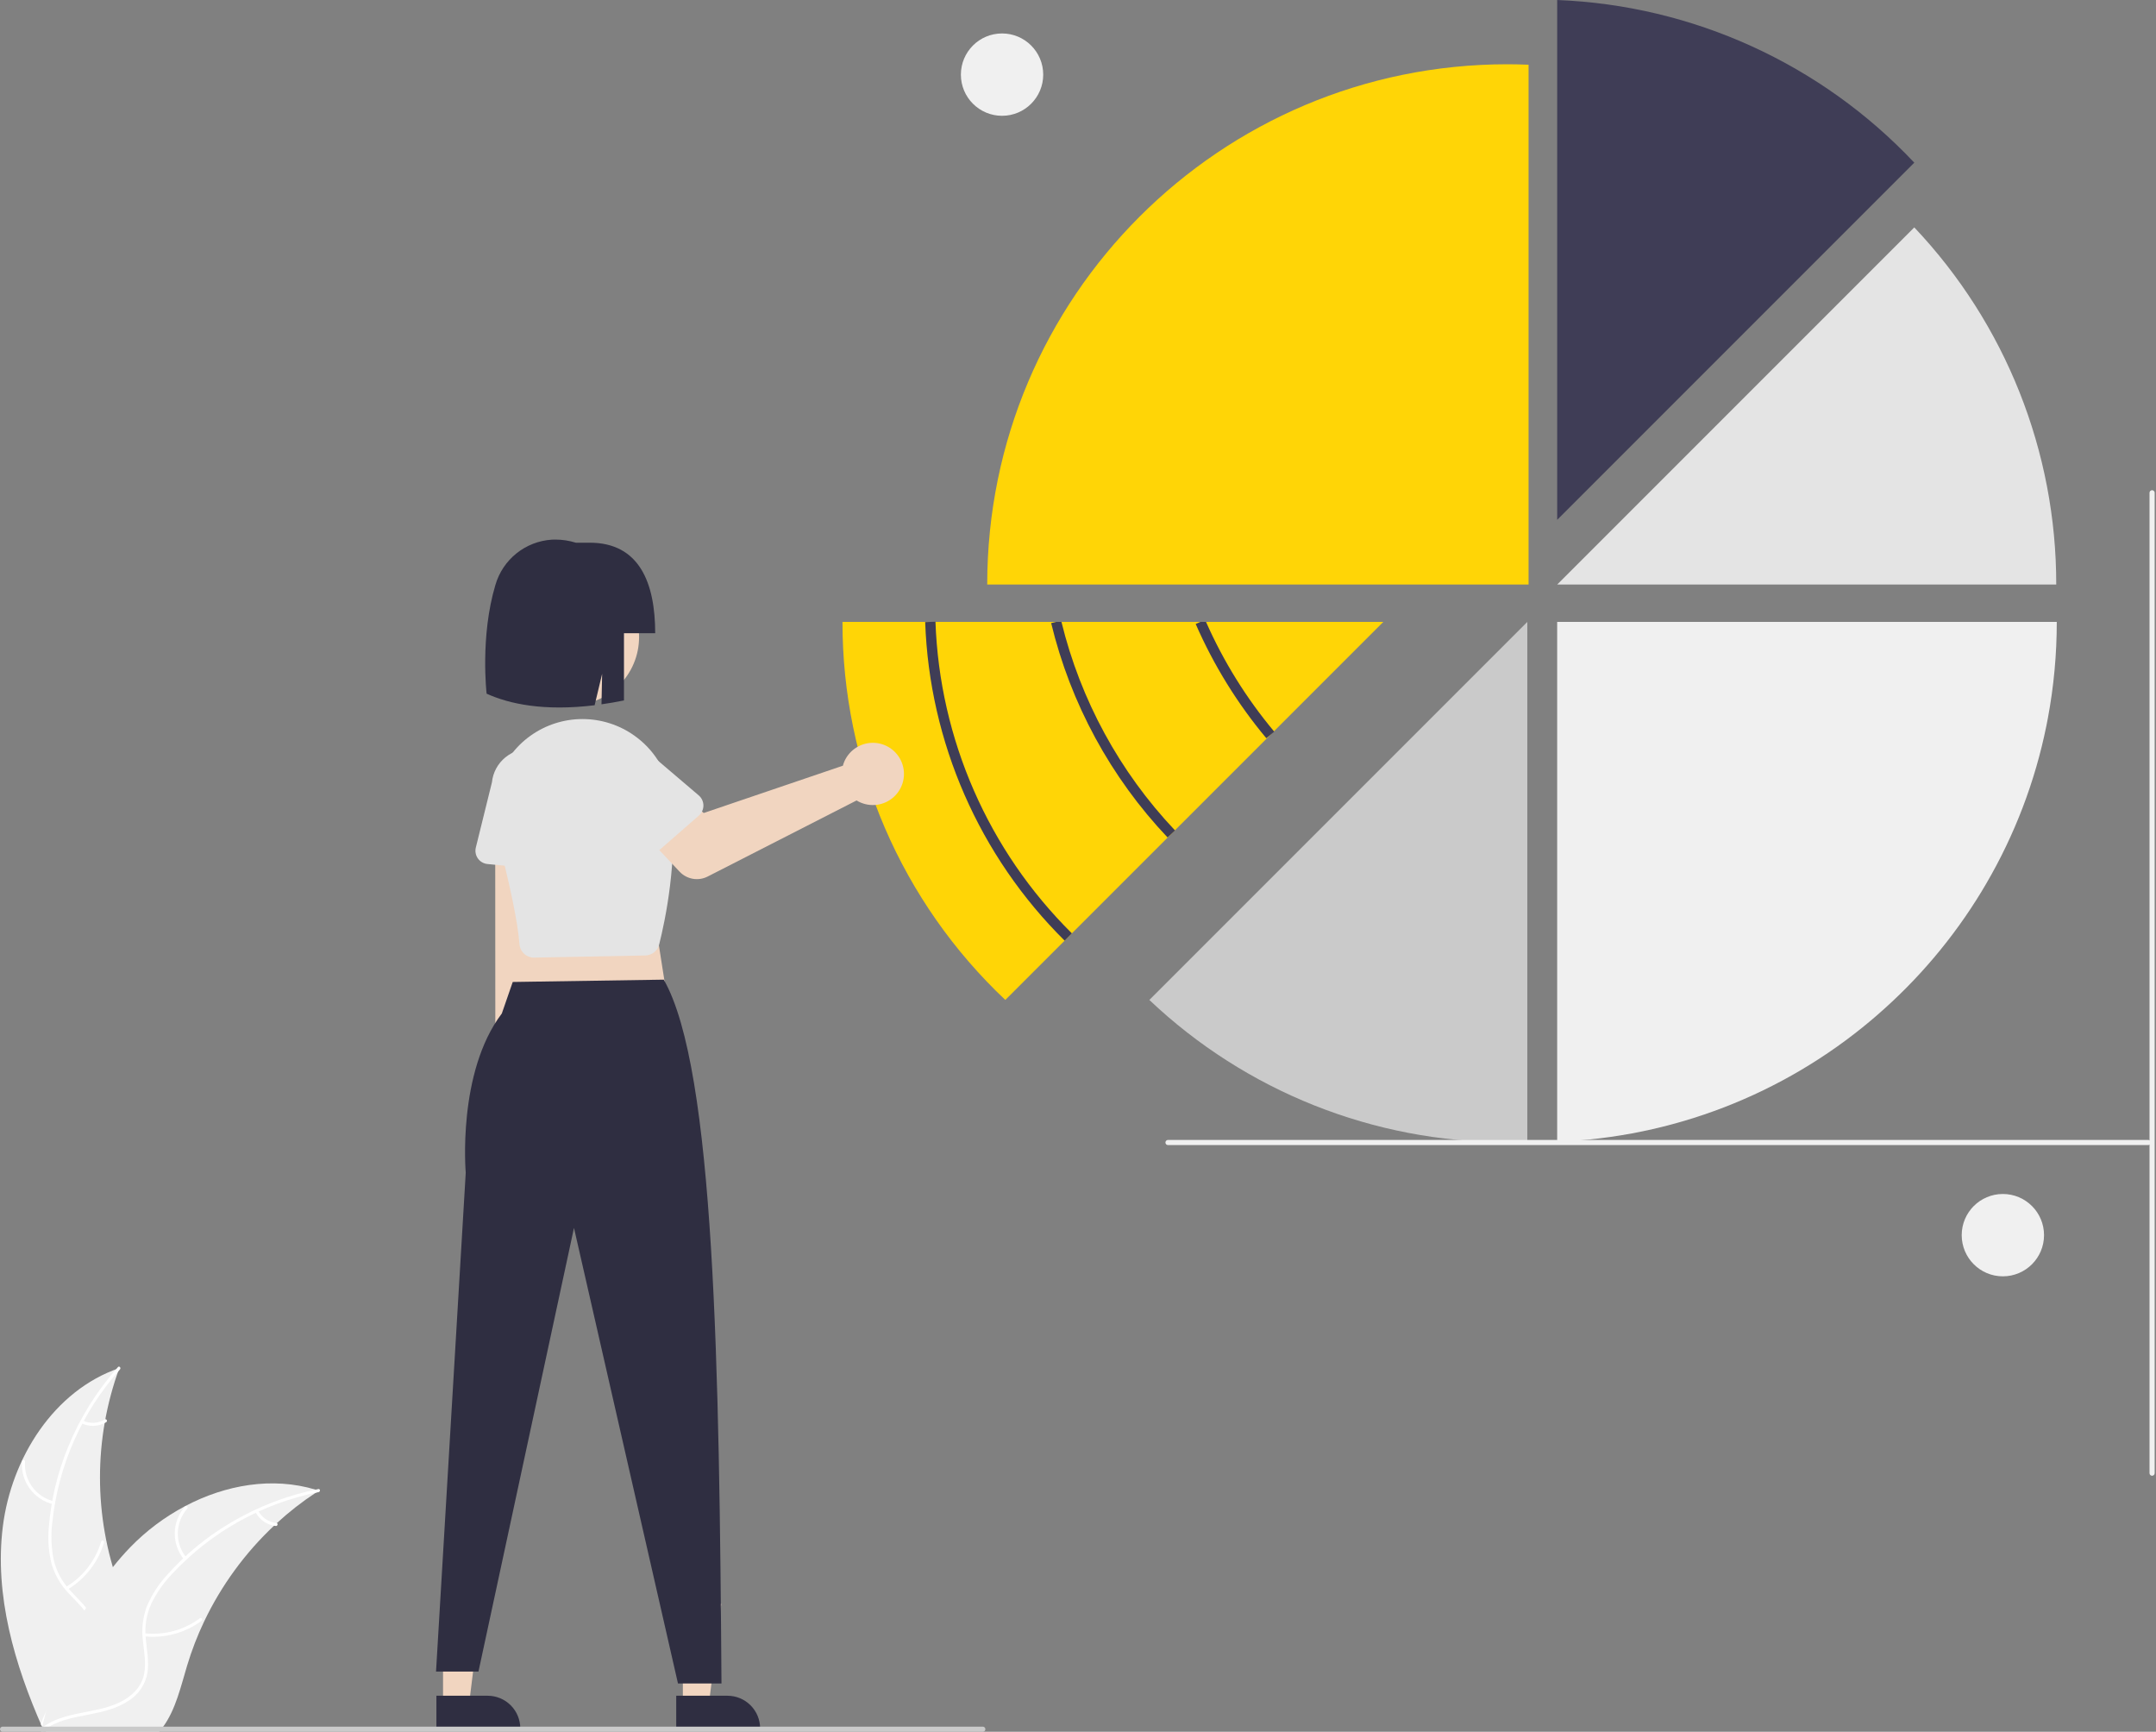 <?xml version="1.0" encoding="UTF-8"?> <svg xmlns="http://www.w3.org/2000/svg" width="838" height="673" viewBox="0 0 838 673" fill="none"><rect x="0" y="0" width="838" height="673" fill="#808080" stroke="none"/> <g clip-path="url(#clip0_210_3)"> <path d="M1.092 593.295C4.41 566.617 20.944 540.331 46.386 531.65C36.352 559.109 36.355 589.232 46.392 616.69C50.302 627.265 55.752 638.621 52.074 649.279C49.786 655.911 44.189 660.985 37.932 664.157C31.674 667.33 24.73 668.842 17.873 670.324L16.523 671.44C5.637 646.859 -2.226 619.973 1.092 593.295Z" fill="#F0F0F0"></path> <path d="M46.639 532.154C31.822 548.756 22.613 569.604 20.32 591.737C19.742 596.494 19.917 601.311 20.839 606.013C21.885 610.564 24.13 614.751 27.342 618.141C30.273 621.361 33.645 624.316 35.742 628.193C36.786 630.194 37.396 632.392 37.53 634.645C37.665 636.898 37.322 639.153 36.524 641.264C34.672 646.575 31.023 650.904 27.307 655.013C23.181 659.576 18.823 664.25 17.069 670.299C16.856 671.032 15.731 670.659 15.944 669.927C18.995 659.403 29.211 653.425 34.083 643.947C36.356 639.524 37.311 634.389 35.179 629.72C33.316 625.637 29.842 622.587 26.846 619.352C23.664 616.091 21.329 612.101 20.045 607.73C18.887 603.09 18.526 598.288 18.979 593.527C19.828 582.794 22.36 572.261 26.481 562.314C31.121 550.935 37.674 540.434 45.855 531.265C46.362 530.698 47.142 531.59 46.639 532.154Z" fill="white"></path> <path d="M20.639 584.567C16.978 583.678 13.752 581.517 11.537 578.469C9.322 575.421 8.263 571.685 8.548 567.928C8.608 567.168 9.792 567.226 9.732 567.987C9.46 571.485 10.447 574.965 12.515 577.799C14.583 580.633 17.596 582.635 21.01 583.442C21.752 583.618 21.376 584.742 20.639 584.567Z" fill="white"></path> <path d="M25.641 616.704C32.254 612.755 37.135 606.46 39.312 599.072C39.527 598.34 40.652 598.712 40.437 599.443C38.157 607.127 33.064 613.668 26.174 617.762C25.517 618.152 24.987 617.091 25.641 616.704Z" fill="white"></path> <path d="M32.22 552.058C33.565 552.697 35.048 552.992 36.535 552.916C38.022 552.841 39.467 552.397 40.741 551.625C41.392 551.227 41.921 552.288 41.273 552.683C39.863 553.53 38.266 554.018 36.623 554.105C34.98 554.192 33.341 553.875 31.849 553.183C31.703 553.129 31.582 553.022 31.512 552.883C31.442 552.744 31.428 552.584 31.472 552.434C31.522 552.286 31.628 552.163 31.768 552.092C31.909 552.022 32.071 552.009 32.22 552.058Z" fill="white"></path> <path d="M123.94 579.3C123.54 579.56 123.14 579.82 122.74 580.09C117.381 583.614 112.318 587.566 107.6 591.91C107.23 592.24 106.86 592.58 106.5 592.92C95.245 603.506 86.052 616.089 79.39 630.03C76.744 635.58 74.525 641.323 72.75 647.21C70.3 655.34 68.29 664.35 63.44 671C62.942 671.699 62.401 672.367 61.82 673H17.99C17.89 672.95 17.79 672.91 17.69 672.86L15.94 672.94C16.01 672.63 16.09 672.31 16.16 672C16.2 671.82 16.25 671.64 16.29 671.46C16.32 671.34 16.35 671.22 16.37 671.11C16.38 671.07 16.39 671.03 16.4 671C16.42 670.89 16.45 670.79 16.47 670.69C16.91 668.9 17.363 667.11 17.83 665.32C17.83 665.31 17.83 665.31 17.84 665.3C21.43 651.67 26.19 638.22 32.84 625.92C33.04 625.55 33.24 625.17 33.46 624.8C36.488 619.272 39.963 614.001 43.85 609.04C45.987 606.33 48.26 603.73 50.66 601.25C56.874 594.854 64.055 589.475 71.94 585.31C87.66 577.01 105.86 573.83 122.66 578.9C123.09 579.03 123.51 579.16 123.94 579.3Z" fill="#F0F0F0"></path> <path d="M123.841 579.856C102.016 584.191 82.111 595.293 66.954 611.584C63.629 615.034 60.868 618.986 58.773 623.295C56.868 627.558 56.14 632.254 56.664 636.894C57.065 641.23 57.978 645.619 57.318 649.978C56.948 652.203 56.111 654.326 54.862 656.206C53.613 658.085 51.981 659.68 50.074 660.885C45.397 664.01 39.877 665.27 34.436 666.313C28.394 667.472 22.101 668.58 17.058 672.354C16.447 672.811 15.774 671.836 16.384 671.38C25.156 664.814 36.912 666.192 46.509 661.557C50.987 659.394 54.841 655.869 55.95 650.858C56.92 646.476 55.983 641.949 55.538 637.562C54.961 633.043 55.499 628.451 57.105 624.188C58.974 619.786 61.578 615.734 64.806 612.206C71.946 604.147 80.309 597.261 89.588 591.8C100.144 585.509 111.698 581.07 123.75 578.675C124.496 578.527 124.582 579.709 123.841 579.856Z" fill="white"></path> <path d="M71.525 606.051C69.137 603.137 67.863 599.469 67.929 595.702C67.996 591.935 69.4 588.314 71.889 585.487C72.395 584.916 73.305 585.675 72.799 586.246C70.475 588.875 69.168 592.248 69.113 595.756C69.058 599.264 70.259 602.676 72.499 605.377C72.985 605.964 72.008 606.635 71.525 606.051Z" fill="white"></path> <path d="M56.171 634.722C63.828 635.551 71.516 633.463 77.702 628.875C78.315 628.42 78.989 629.394 78.377 629.849C71.93 634.611 63.925 636.768 55.959 635.888C55.2 635.803 55.416 634.638 56.171 634.722Z" fill="white"></path> <path d="M100.346 587.067C101.035 588.387 102.041 589.515 103.274 590.351C104.507 591.186 105.928 591.701 107.409 591.852C108.169 591.926 107.952 593.092 107.197 593.018C105.561 592.844 103.993 592.272 102.628 591.353C101.264 590.433 100.146 589.193 99.371 587.742C99.287 587.611 99.255 587.453 99.283 587.3C99.311 587.147 99.396 587.01 99.521 586.917C99.651 586.829 99.81 586.795 99.964 586.823C100.118 586.851 100.256 586.939 100.346 587.067Z" fill="white"></path> <path d="M744.049 63.217C707.848 24.782 658.013 2.083 605.255 0V202.011L744.049 63.217Z" fill="#3F3D56"></path> <path d="M744.049 88.37L605.255 227.164H799.223C799.292 175.539 779.542 125.858 744.049 88.37Z" fill="#E4E4E4"></path> <path d="M799.43 241.68C799.438 254.271 798.273 266.835 795.95 279.21C795.77 280.19 795.58 281.16 795.38 282.13C791 303.716 783.094 324.434 771.98 343.45C771.39 344.47 770.78 345.49 770.17 346.49V346.5C759.216 364.524 745.518 380.728 729.57 394.53C728.78 395.22 727.99 395.9 727.19 396.57C692.917 425.405 650.007 441.986 605.25 443.69V241.68H799.43Z" fill="#F0F0F0"></path> <path d="M585.632 443.866C588.317 443.866 590.986 443.798 593.646 443.694V241.675L446.729 388.591C484.229 424.147 533.956 443.935 585.632 443.866Z" fill="#CACACA"></path> <path d="M585.906 24.973C474.239 24.973 383.715 115.497 383.715 227.164H594.13V25.153C591.401 25.044 588.662 24.973 585.906 24.973Z" fill="#FFD506"></path> <path d="M537.67 241.68L495.16 284.19L493.77 285.58L493.74 285.61L456.67 322.67L455.26 324.08L415.21 364.13L413.8 365.54V365.55L390.75 388.59C370.736 369.716 354.796 346.946 343.911 321.681C333.027 296.415 327.428 269.19 327.46 241.68H537.67Z" fill="#FFD506"></path> <path d="M207.872 425.697C209.418 424.758 210.741 423.492 211.745 421.987C212.75 420.482 213.412 418.776 213.686 416.987C213.959 415.199 213.837 413.372 213.329 411.636C212.82 409.9 211.937 408.296 210.741 406.938L212.409 316.001L192.48 317.671L192.527 406.326C190.379 408.485 189.097 411.358 188.926 414.399C188.754 417.44 189.704 420.439 191.595 422.827C193.487 425.214 196.188 426.825 199.188 427.354C202.188 427.883 205.278 427.293 207.872 425.697Z" fill="#F1D5C0"></path> <path d="M215.551 338.261L189.487 335.776C188.745 335.705 188.028 335.476 187.383 335.103C186.738 334.73 186.181 334.222 185.75 333.614C185.319 333.006 185.024 332.313 184.886 331.581C184.747 330.849 184.767 330.096 184.946 329.373L191.205 304.031C191.588 300.239 193.46 296.753 196.409 294.339C199.358 291.924 203.145 290.778 206.938 291.151C210.731 291.524 214.222 293.386 216.644 296.328C219.067 299.271 220.224 303.054 219.861 306.848L221.22 332.831C221.259 333.575 221.137 334.319 220.862 335.011C220.588 335.704 220.167 336.329 219.629 336.845C219.091 337.36 218.448 337.753 217.745 337.998C217.041 338.242 216.293 338.332 215.551 338.261Z" fill="#E4E4E4"></path> <path d="M172.201 662.293H182.314L187.125 623.284L172.199 623.285L172.201 662.293Z" fill="#F1D5C0"></path> <path d="M169.621 658.991L189.538 658.99C192.904 658.991 196.133 660.328 198.513 662.708C200.894 665.088 202.231 668.317 202.231 671.683V672.095L169.622 672.096L169.621 658.991Z" fill="#2F2E41"></path> <path d="M265.416 662.293H275.53L280.341 623.284L265.415 623.285L265.416 662.293Z" fill="#F1D5C0"></path> <path d="M262.836 658.991L282.753 658.99C286.119 658.991 289.349 660.328 291.729 662.708C294.109 665.088 295.446 668.317 295.447 671.683V672.095L262.837 672.096L262.836 658.991Z" fill="#2F2E41"></path> <path d="M253.206 348.908L259.805 390.979L197.111 391.804L205.36 351.383L253.206 348.908Z" fill="#F1D5C0"></path> <path d="M257.985 380.706C277.878 415.358 279.576 532.855 280.428 654.212H263.517L223.096 477.182L185.975 649.59H169.477L181.025 455.735C181.025 455.735 177.62 416.826 195.049 393.866L199.291 381.609L257.985 380.706Z" fill="#2F2E41"></path> <path d="M207.511 372.143C207.145 372.143 206.78 372.107 206.421 372.036C205.214 371.794 204.119 371.164 203.304 370.242C202.488 369.32 201.997 368.156 201.905 366.928C201.285 358.437 198.213 343.658 192.773 323C190.936 315.978 191.343 308.559 193.936 301.78C196.529 295.002 201.178 289.205 207.231 285.202C213.285 281.199 220.439 279.19 227.691 279.458C234.944 279.726 241.931 282.256 247.672 286.695C251.349 289.511 254.417 293.042 256.693 297.075C258.968 301.109 260.404 305.561 260.913 310.164C263.617 333.974 258.52 357.879 256.203 367.052C255.899 368.249 255.21 369.313 254.243 370.082C253.276 370.851 252.083 371.281 250.848 371.308L207.632 372.142C207.591 372.143 207.552 372.143 207.511 372.143Z" fill="#E4E4E4"></path> <path d="M328.25 295.763C327.99 296.345 327.777 296.947 327.612 297.563L273.517 315.945L263.065 306.813L247.222 320.787L264.155 338.751C265.523 340.202 267.325 341.17 269.29 341.51C271.255 341.85 273.278 341.544 275.054 340.637L332.938 311.069C335.032 312.353 337.466 312.97 339.918 312.836C342.37 312.703 344.724 311.826 346.665 310.323C348.607 308.819 350.045 306.76 350.788 304.419C351.531 302.079 351.543 299.567 350.824 297.219C350.105 294.871 348.688 292.798 346.761 291.275C344.835 289.752 342.49 288.851 340.04 288.693C337.589 288.535 335.148 289.127 333.042 290.39C330.936 291.653 329.265 293.527 328.25 295.763Z" fill="#F1D5C0"></path> <path d="M271.631 316.949L251.912 334.173C251.35 334.663 250.69 335.027 249.976 335.239C249.262 335.451 248.51 335.506 247.773 335.401C247.035 335.297 246.329 335.034 245.702 334.632C245.075 334.23 244.542 333.697 244.139 333.07L230.034 311.106C227.543 308.221 226.298 304.466 226.571 300.664C226.844 296.862 228.614 293.324 231.492 290.825C234.37 288.326 238.122 287.07 241.924 287.333C245.727 287.596 249.27 289.356 251.777 292.228L271.584 309.1C272.151 309.583 272.607 310.183 272.921 310.858C273.236 311.533 273.401 312.269 273.405 313.014C273.41 313.759 273.253 314.496 272.947 315.175C272.641 315.854 272.192 316.459 271.631 316.949Z" fill="#E4E4E4"></path> <path d="M245.144 260.305C252.166 247.459 247.445 231.353 234.599 224.331C221.753 217.308 205.647 222.029 198.625 234.875C191.603 247.721 196.324 263.828 209.17 270.85C222.016 277.872 238.122 273.151 245.144 260.305Z" fill="#F1D5C0"></path> <path d="M229.182 210.9H223.806C221.226 210.092 218.538 209.683 215.835 209.687C215.389 209.687 214.946 209.697 214.506 209.719C209.481 210.036 204.675 211.896 200.746 215.045C196.818 218.195 193.957 222.481 192.555 227.317C186.545 247.38 189.141 269.578 189.141 269.578C197.913 273.546 211.321 276.482 231.123 274.068L234.035 261.861L233.792 273.704C236.584 273.316 239.496 272.814 242.529 272.199V246.088H254.663C254.663 226.649 248.62 210.9 229.182 210.9Z" fill="#2F2E41"></path> <path d="M834.98 445H453.98C453.715 445 453.46 444.895 453.273 444.707C453.085 444.52 452.98 444.265 452.98 444C452.98 443.735 453.085 443.48 453.273 443.293C453.46 443.105 453.715 443 453.98 443H834.98C835.245 443 835.5 443.105 835.687 443.293C835.875 443.48 835.98 443.735 835.98 444C835.98 444.265 835.875 444.52 835.687 444.707C835.5 444.895 835.245 445 834.98 445Z" fill="#F0F0F0"></path> <path d="M835.48 572.5V191.5C835.48 191.235 835.585 190.98 835.773 190.793C835.96 190.605 836.215 190.5 836.48 190.5C836.745 190.5 837 190.605 837.187 190.793C837.375 190.98 837.48 191.235 837.48 191.5V572.5C837.48 572.765 837.375 573.02 837.187 573.207C837 573.395 836.745 573.5 836.48 573.5C836.215 573.5 835.96 573.395 835.773 573.207C835.585 573.02 835.48 572.765 835.48 572.5Z" fill="#F0F0F0"></path> <path d="M778.48 496C787.317 496 794.48 488.837 794.48 480C794.48 471.163 787.317 464 778.48 464C769.643 464 762.48 471.163 762.48 480C762.48 488.837 769.643 496 778.48 496Z" fill="#F0F0F0"></path> <path d="M389.48 45C398.317 45 405.48 37.837 405.48 29C405.48 20.163 398.317 13 389.48 13C380.643 13 373.48 20.163 373.48 29C373.48 37.837 380.643 45 389.48 45Z" fill="#F0F0F0"></path> <path d="M383 672C383 672.131 382.975 672.262 382.925 672.383C382.875 672.505 382.801 672.615 382.708 672.708C382.615 672.801 382.505 672.875 382.383 672.925C382.262 672.975 382.131 673 382 673H1C0.735 673 0.48 672.895 0.293 672.707C0.105 672.52 0 672.265 0 672C0 671.735 0.105 671.48 0.293 671.293C0.48 671.105 0.735 671 1 671H382C382.131 671 382.262 671.025 382.383 671.075C382.505 671.125 382.615 671.199 382.708 671.292C382.801 671.385 382.875 671.495 382.925 671.617C382.975 671.738 383 671.869 383 672Z" fill="#CACACA"></path> <path d="M413.8 365.548C380.625 332.693 361.24 288.415 359.602 241.752L363.599 241.608C365.202 287.256 384.166 330.571 416.62 362.711L413.8 365.548Z" fill="#3F3D56"></path> <path d="M456.71 322.71L453.81 325.45C431.71 302.114 416.112 273.393 408.57 242.15L410.51 241.68H412.57C419.987 272.048 435.186 299.961 456.67 322.67L456.71 322.71Z" fill="#3F3D56"></path> <path d="M495.27 284.33L493.77 285.58L493.74 285.61L492.2 286.89C480.98 273.469 471.733 258.515 464.74 242.48L466.57 241.68H468.76C475.533 257.013 484.419 271.321 495.16 284.19C495.194 284.239 495.23 284.286 495.27 284.33Z" fill="#3F3D56"></path> </g> <defs> <clipPath id="clip0_210_3"> <rect width="837.48" height="673" fill="white"></rect> </clipPath> </defs> </svg> 